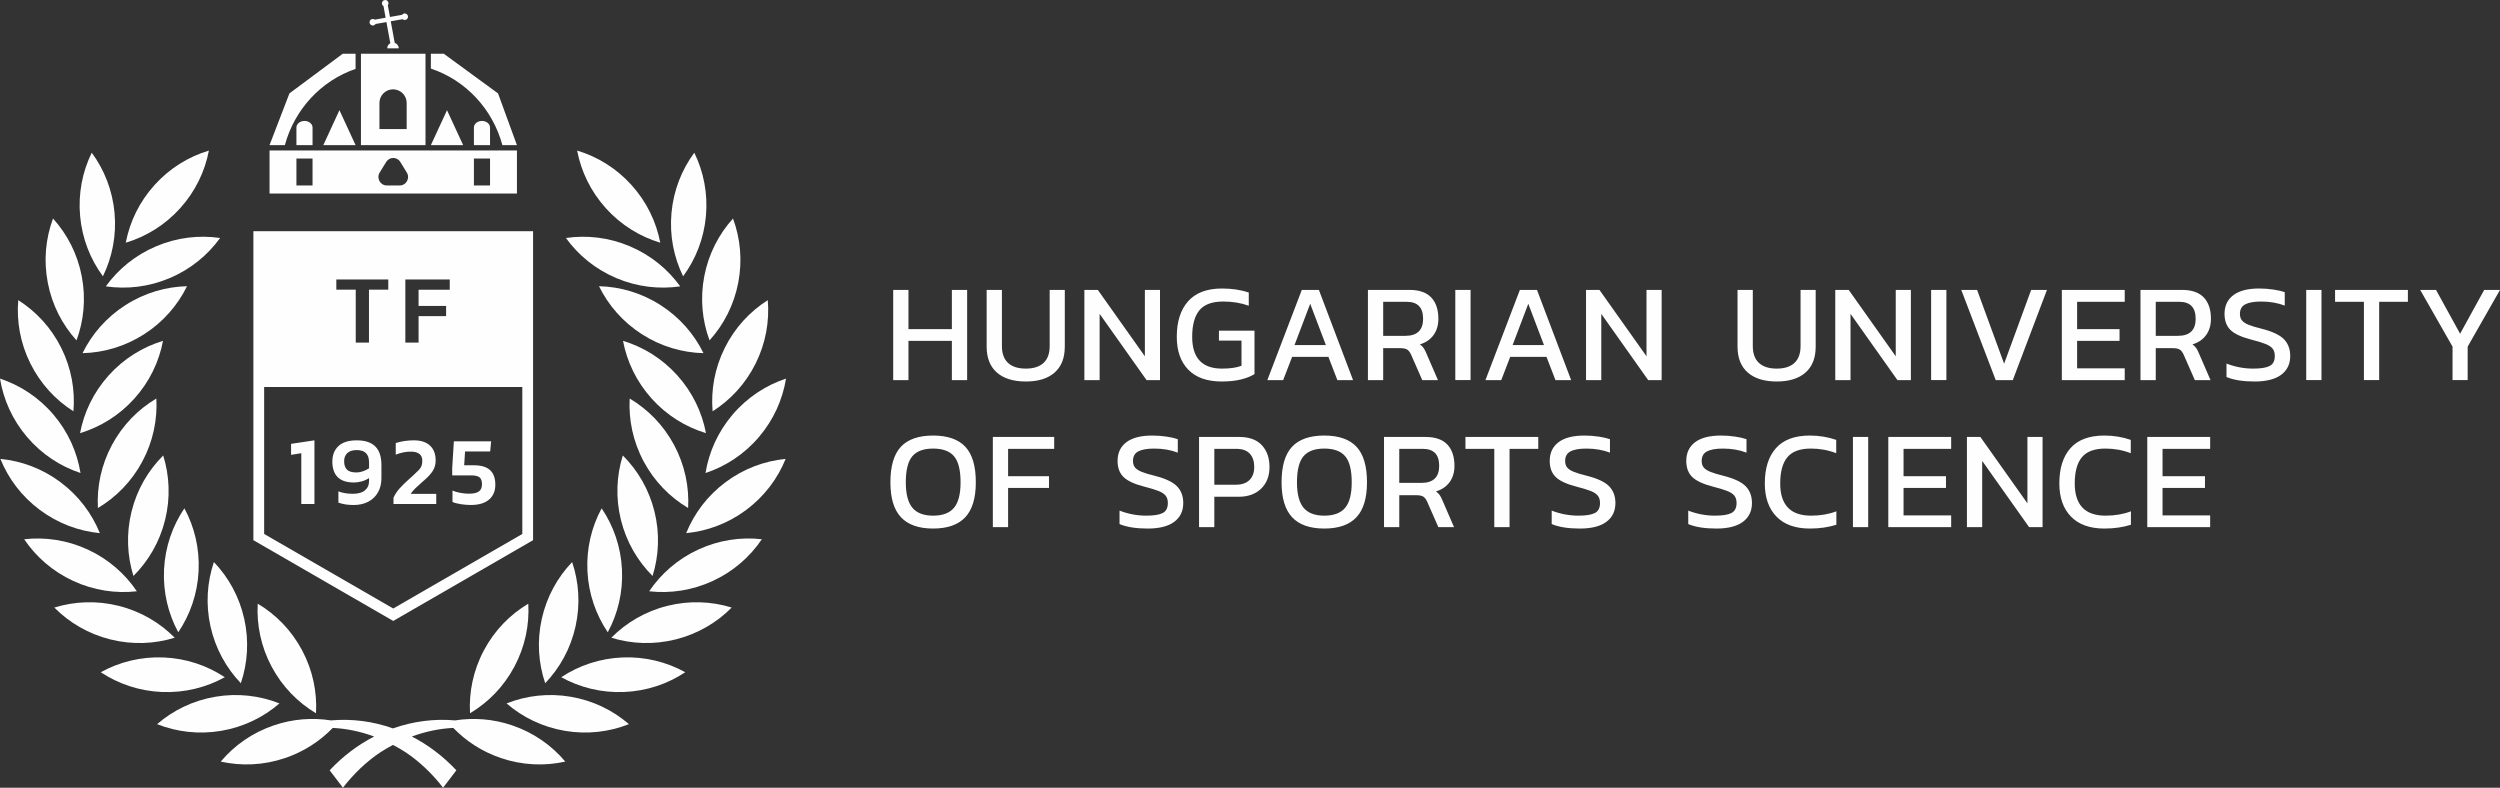 <svg xmlns="http://www.w3.org/2000/svg" xmlns:xlink="http://www.w3.org/1999/xlink" xmlns:xodm="http://www.corel.com/coreldraw/odm/2003" xml:space="preserve" width="196.786mm" height="62.004mm" style="shape-rendering:geometricPrecision; text-rendering:geometricPrecision; image-rendering:optimizeQuality; fill-rule:evenodd; clip-rule:evenodd" viewBox="0 0 19677.56 6200.05"><rect x="0" y="0" width="19677.56" height="6200.05" fill="#333333" stroke="none"/> <defs> <style type="text/css"> .fil0 {fill:#FEFEFE;fill-rule:nonzero} </style> </defs> <g id="Layer_x0020_1">  <g id="_2398432730720"> <path class="fil0" d="M3857.11 1459.72l-126.95 0 0 -211.73 126.95 0 0 211.73zm-710.46 0l-102.82 0c-51.35,0 -82.6,-57.65 -55.24,-101.94l51.35 -83.4c25.58,-41.52 84.96,-41.52 110.53,0l51.44 83.4c27.27,44.3 -3.98,101.94 -55.26,101.94zm-686.58 0l-126.99 0 0 -211.73 126.99 0 0 211.73zm-338.41 63.53l1947.19 0 0 -338.71 -1947.19 0 0 338.71zm1079.27 -507.51l-214.37 0 0 -205.41c0,-59.23 48,-107.2 107.16,-107.2 59.22,0 107.2,47.98 107.2,107.2l0 205.41zm-359.85 126.64l507.99 0 0 -719.7 -507.99 0 0 719.7zm-42.31 -600.15l0 -119.55 -100.76 0 -419.86 312.37 -156.75 407.36 120.81 0c76.17,-282.52 286.46,-507.93 556.56,-600.18zm1155.64 600.15l114.43 0 -148.83 -407.37 -427.33 -312.33 -101.22 0 0 117.18c273.16,90.74 486.18,317.66 562.95,602.52zm-1020.08 -941.62c9.17,0 17.19,-4.8 21.73,-12.03l85.49 -15.1 30.6 166.75c-14.47,7.55 -24.42,22.54 -24.42,39.97l90.62 0c0,-20.18 -13.3,-37.08 -31.53,-42.97l-31.17 -169.85 93.42 -16.51c4.47,3.91 10.25,6.35 16.65,6.35 14.26,0 25.78,-11.61 25.78,-25.79 0,-14.25 -11.52,-25.86 -25.78,-25.86 -8.65,0 -16.29,4.34 -20.96,10.94l-95.34 16.86 -16.92 -92.25c3.31,-4.27 5.3,-9.63 5.3,-15.49 0,-14.25 -11.49,-25.79 -25.78,-25.79 -14.25,0 -25.75,11.54 -25.75,25.79 0,9.24 4.9,17.25 12.18,21.8l16.84 91.9 -85.28 15.14c-4.36,-3.32 -9.75,-5.4 -15.68,-5.4 -14.26,0 -25.78,11.5 -25.78,25.79 0,14.25 11.52,25.75 25.78,25.75zm711.09 941.62l-126.96 -275.16 -127 275.16 253.97 0zm-846.65 0l-127.02 -275.16 -126.99 275.16 254.02 0zm931.39 -138.56l0 138.52 126.95 0 0 -138.52c0,-28.68 -28.4,-51.93 -63.5,-51.93 -35.03,0 -63.46,23.25 -63.46,51.93zm-1397.05 0l0 138.52 126.99 0 0 -138.52c0,-28.68 -28.45,-51.93 -63.54,-51.93 -35.02,0 -63.46,23.25 -63.46,51.93z"></path> <path class="fil0" d="M1994.4 1819.57l0 2432.2 1100.75 635.7 1100.68 -635.78 0 -2432.12 -2201.43 0zm2116.74 2383.23l-1016.06 586.64 -1015.97 -586.64 0 -1156.78 2032.02 0 0 1156.78zm-920.68 -2003.28l349.49 0 0 81.04 -245.35 0 0 127.27 216.77 0 0 80.29 -216.77 0 0 208.3 -104.14 0 0 -496.89zm-543.24 0l408.96 0 0 80.23 -152.02 0 0 416.67 -104.11 0 0 -416.67 -152.82 0 0 -80.23z"></path> <path class="fil0" d="M4049.05 5246.69c83.96,-157.85 118.48,-328.78 109.17,-495.1 -143.11,85.22 -265.59,209.47 -349.48,367.33 -83.92,157.85 -118.48,328.8 -109.17,495.18 143.15,-85.27 265.6,-209.55 349.48,-367.41z"></path> <path class="fil0" d="M4530.11 4930.32c38.81,-174.51 26.56,-348.47 -26.81,-506.28 -115.24,120.37 -200.05,272.69 -238.93,447.2 -38.8,174.52 -26.49,348.51 26.85,506.36 115.28,-120.37 200.08,-272.75 238.89,-447.28z"></path> <path class="fil0" d="M4623.73 4495.55c8.89,178.56 66.81,343.04 160.08,481.13 79.2,-146.62 120.64,-316.04 111.75,-494.59 -8.86,-178.57 -66.78,-343.04 -160.08,-481.07 -79.2,146.54 -120.61,315.97 -111.75,494.53z"></path> <path class="fil0" d="M5151.49 4026.53c-42.83,-173.53 -131.26,-323.88 -249.26,-441.53 -49.68,159.03 -57.86,333.21 -14.96,506.77 42.82,173.61 131.22,323.97 249.15,441.6 49.71,-159.03 57.86,-333.28 15.07,-506.84z"></path> <path class="fil0" d="M5416.27 3998.54c9.03,-166.38 -25.78,-337.23 -109.95,-494.98 -84.24,-157.63 -206.79,-281.7 -350.07,-366.79 -9.11,166.37 25.78,337.33 109.91,494.97 84.28,157.72 206.82,281.79 350.11,366.8z"></path> <path class="fil0" d="M5331.47 2955.05c-119.52,-133 -268.28,-224.06 -427.76,-272.29 31.04,163.72 105.79,321.3 225.31,454.24 119.51,132.97 268.27,224.04 427.72,272.28 -31.05,-163.69 -105.75,-321.23 -225.27,-454.23z"></path> <path class="fil0" d="M4851.12 2188.94c164.63,69.67 337.97,89.04 502.85,65.02 -97.57,-135.04 -232.15,-245.98 -396.75,-315.68 -164.59,-69.64 -337.94,-89.08 -502.85,-65.06 97.57,135.07 232.12,246.06 396.75,315.72z"></path> <path class="fil0" d="M5052.58 2630.81c150.52,96.46 318.11,144.76 484.62,148.95 -73.38,-149.59 -187.28,-281.69 -337.77,-378.14 -150.52,-96.44 -318.11,-144.77 -484.65,-148.97 73.38,149.6 187.28,281.67 337.8,378.16z"></path> <path class="fil0" d="M5196.96 1910.37c-31.36,-163.64 -106.39,-321.04 -226.15,-453.76 -119.8,-132.81 -268.63,-223.61 -428.26,-271.55 31.36,163.64 106.39,321.04 226.12,453.79 119.8,132.81 268.74,223.58 428.29,271.52z"></path> <path class="fil0" d="M5556.35 1700.62c16.05,-178.04 -18.38,-349.05 -91.54,-498.69 -98.88,134.11 -163.47,296.1 -179.56,474.14 -16.16,178.1 18.38,349.05 91.55,498.76 98.8,-134.15 163.43,-296.17 179.55,-474.21z"></path> <path class="fil0" d="M5584.71 2679.14c111.75,-123.57 192.22,-278.26 226.02,-453.86 33.83,-175.54 16.65,-349.09 -41.24,-505.33 -111.75,123.57 -192.22,278.26 -225.98,453.87 -33.83,175.53 -16.65,349.08 41.2,505.32z"></path> <path class="fil0" d="M5608.88 3237.43c140.75,-89.24 259.6,-216.84 339.11,-376.94 79.44,-160.13 109.28,-332.01 95.24,-497.98 -140.72,89.14 -259.57,216.8 -339.07,376.9 -79.45,160.19 -109.29,331.99 -95.28,498.02z"></path> <path class="fil0" d="M5973.56 3439.82c116.02,-136.07 186.61,-295.53 213.32,-459.99 -158.11,52.41 -304.47,147.32 -420.46,283.38 -115.98,136.03 -186.57,295.51 -213.31,459.95 158.21,-52.41 304.46,-147.3 420.45,-283.34z"></path> <path class="fil0" d="M5401 4196.37c165.86,-15.98 329.54,-76.13 472.76,-183.07 143.29,-106.94 247.5,-246.86 310,-401.24 -165.79,16 -329.51,76.14 -472.8,183.08 -143.25,106.95 -247.46,246.78 -309.96,401.23z"></path> <path class="fil0" d="M5496.1 4325.62c-162.27,74.98 -293.21,190.19 -386.35,328.38 165.59,18.63 338.19,-6.31 500.53,-81.29 162.27,-75.01 293.17,-190.22 386.24,-328.4 -165.52,-18.63 -338.12,6.32 -500.42,81.31z"></path> <path class="fil0" d="M5252.31 4768.81c-173.38,43.48 -323.44,132.34 -440.67,250.76 159.2,49.08 333.39,56.67 506.81,13.26 173.38,-43.49 323.51,-132.34 440.7,-250.76 -159.16,-49.15 -333.39,-56.67 -506.84,-13.26z"></path> <path class="fil0" d="M4900.15 5174.76c-178.63,7.18 -343.69,63.59 -482.53,155.6 145.79,80.56 314.8,123.53 493.47,116.38 178.6,-7.16 343.66,-63.62 482.57,-155.59 -145.83,-80.59 -314.87,-123.54 -493.51,-116.39z"></path> <path class="fil0" d="M3987.21 5536.61c126.08,108.97 282.56,185.9 458.84,215.79 176.21,29.89 349.37,8.71 504.27,-52.58 -126.07,-108.98 -282.56,-185.9 -458.84,-215.79 -176.27,-29.9 -349.37,-8.76 -504.27,52.58z"></path> <path class="fil0" d="M4030.53 5708.97c-149.47,-50.65 -302.77,-61.6 -448.58,-38.68 -164.16,-14.58 -330.41,6.86 -488.52,62.9 -158.12,-56.04 -324.37,-77.48 -488.54,-62.9 -145.83,-22.92 -299.04,-11.97 -448.56,38.68 -169.32,57.35 -311.69,158.06 -418.97,285.57 162.68,36.05 336.92,29.55 506.26,-27.8 147.35,-49.87 274.29,-132.66 375.51,-237.33 109.96,5.12 219.88,28.65 325.98,67.75 -126.67,65.02 -245.39,153.87 -350.33,265.79l104.39 137.09c85.88,-110.78 185.93,-206.24 295.61,-279.39 32.18,-20.71 65.11,-39.78 98.63,-57.41 33.52,17.63 66.45,36.7 98.59,57.41 109.68,73.16 209.74,168.61 295.61,279.39l104.4 -137.09c-104.92,-111.91 -223.67,-200.77 -350.34,-265.79 106.1,-39.1 216.05,-62.63 326.07,-67.75 101.17,104.66 228.06,187.46 375.44,237.33 169.33,57.35 343.66,63.85 506.24,27.8 -107.19,-127.51 -249.65,-228.23 -418.93,-285.57z"></path> <path class="fil0" d="M2487.25 5614.07c9.36,-166.37 -25.21,-337.3 -109.18,-495.15 -83.91,-157.8 -206.29,-282.05 -349.43,-367.33 -9.37,166.3 25.2,337.3 109.1,495.1 83.98,157.86 206.36,282.11 349.51,367.38z"></path> <path class="fil0" d="M1656.74 4930.32c38.79,174.53 123.64,326.9 238.93,447.28 53.37,-157.85 65.62,-331.84 26.8,-506.36 -38.86,-174.51 -123.67,-326.82 -238.91,-447.2 -53.39,157.81 -65.61,331.77 -26.82,506.28z"></path> <path class="fil0" d="M1563.11 4495.55c8.85,-178.56 -32.53,-347.99 -111.75,-494.53 -93.28,138.03 -151.21,302.5 -160.09,481.07 -8.83,178.55 32.58,347.97 111.77,494.59 93.28,-138.09 151.21,-302.57 160.07,-481.13z"></path> <path class="fil0" d="M1299.6 4091.8c42.83,-173.52 34.63,-347.79 -15.02,-506.84 -117.96,117.62 -206.37,268.02 -249.2,441.65 -42.88,173.52 -34.71,347.71 14.97,506.75 118.02,-117.63 206.37,-267.97 249.25,-441.56z"></path> <path class="fil0" d="M1120.66 3631.77c84.18,-157.72 119.06,-328.61 109.94,-494.98 -143.29,85.09 -265.91,209.08 -350.1,366.8 -84.14,157.72 -118.96,328.6 -109.91,494.98 143.28,-85.07 265.91,-209.08 350.07,-366.8z"></path> <path class="fil0" d="M1057.79 3137c119.52,-132.93 194.24,-290.51 225.32,-454.24 -159.49,48.23 -308.24,139.28 -427.77,272.29 -119.48,132.99 -194.22,290.53 -225.27,454.23 159.47,-48.24 308.19,-139.3 427.72,-272.28z"></path> <path class="fil0" d="M1335.72 2188.94c164.62,-69.67 299.19,-180.65 396.77,-315.72 -164.9,-24.02 -338.25,-4.58 -502.86,65.06 -164.62,69.71 -299.19,180.64 -396.74,315.68 164.87,24.02 338.19,4.65 502.83,-65.02z"></path> <path class="fil0" d="M1472.08 2252.72c-166.58,4.13 -334.14,52.46 -484.62,148.9 -150.57,96.47 -264.5,228.55 -337.84,378.14 166.58,-4.16 334.13,-52.56 484.68,-148.92 150.5,-96.47 264.41,-228.55 337.78,-378.12z"></path> <path class="fil0" d="M1418.13 1638.88c119.78,-132.74 194.83,-290.17 226.14,-453.79 -159.56,47.91 -308.48,138.7 -428.19,271.42 -119.76,132.81 -194.82,290.21 -226.21,453.86 159.61,-47.94 308.48,-138.77 428.26,-271.49z"></path> <path class="fil0" d="M810.06 2174.79c73.17,-149.71 107.65,-320.65 91.52,-498.65 -16.09,-178.08 -80.66,-340.1 -179.56,-474.21 -73.13,149.71 -107.57,320.62 -91.5,498.65 16.12,178.11 80.7,340.06 179.54,474.21z"></path> <path class="fil0" d="M602.16 2679.14c57.85,-156.24 75.03,-329.79 41.21,-505.32 -33.79,-175.61 -114.23,-330.29 -226.01,-453.87 -57.88,156.24 -75.06,329.79 -41.19,505.33 33.75,175.6 114.23,330.28 225.99,453.86z"></path> <path class="fil0" d="M577.96 3237.43c14.02,-166.03 -15.82,-337.83 -95.29,-498.02 -79.49,-160.1 -198.35,-287.76 -339.08,-376.9 -13.98,165.97 15.82,337.85 95.3,497.98 79.47,160.1 198.41,287.7 339.07,376.94z"></path> <path class="fil0" d="M633.73 3723.17c-26.73,-164.43 -97.28,-323.88 -213.31,-459.94 -115.99,-136.07 -262.3,-230.98 -420.42,-283.37 26.68,164.43 97.31,323.89 213.28,459.97 116.03,136.04 262.29,230.94 420.45,283.34z"></path> <path class="fil0" d="M313.04 4013.27c143.25,106.94 306.97,167.12 472.78,183.1 -62.49,-154.4 -166.72,-294.27 -309.97,-401.23 -143.28,-106.96 -306.92,-167.02 -472.8,-183.14 62.52,154.49 166.72,294.32 309.99,401.27z"></path> <path class="fil0" d="M1077.09 4654c-93.16,-138.11 -224.08,-253.41 -386.36,-328.41 -162.27,-74.89 -334.9,-99.91 -500.43,-81.25 93.06,138.13 223.99,253.37 386.34,328.34 162.27,74.98 334.83,99.94 500.45,81.32z"></path> <path class="fil0" d="M1375.24 5019.5c-117.25,-118.37 -267.3,-207.26 -440.69,-250.75 -173.4,-43.4 -347.67,-35.77 -506.9,13.34 117.24,118.42 267.28,207.26 440.75,250.69 173.43,43.51 347.63,35.88 506.84,-13.28z"></path> <path class="fil0" d="M1769.25 5330.36c-138.9,-91.99 -303.92,-148.42 -482.53,-155.57 -178.7,-7.15 -347.68,35.81 -493.56,116.31 138.91,92.06 303.99,148.4 482.6,155.64 178.61,7.18 347.67,-35.81 493.49,-116.38z"></path> <path class="fil0" d="M2199.66 5536.61c-154.94,-61.34 -328.01,-82.48 -504.28,-52.58 -176.27,29.89 -332.76,106.8 -458.87,215.79 154.94,61.29 328.1,82.47 504.28,52.58 176.27,-29.89 332.76,-106.81 458.87,-215.79z"></path> <path class="fil0" d="M3628.24 3968.58c-27.13,-4.1 -49.36,-9.97 -66.68,-17.66l0 -89.62c17.32,7.67 38.1,13.67 62.06,18.01 23.99,4.32 46.21,6.53 66.64,6.53 35.8,0 61.98,-5.79 78.56,-17.25 16.62,-11.54 24.87,-30.53 24.87,-57.11 0,-24.98 -6.1,-42.88 -18.34,-53.7 -12.24,-10.68 -34.68,-16.02 -67.45,-16.02l-148.58 0 0 -58.24 13.01 -210.01 293.46 0 -7.66 79.75 -197.68 0 -6.92 108.79 74.3 0c58.77,0 101.94,12.71 129.53,38.3 27.55,25.52 41.41,63.88 41.41,114.97 0,49.54 -16.54,88.48 -49.49,116.86 -32.95,28.36 -81.07,42.5 -144.42,42.5 -24.02,0 -49.56,-2.04 -76.62,-6.12zm-531.02 -51.36c12.23,-26.57 28.3,-50.96 48.3,-73.18 19.83,-22.24 46.41,-48.16 79.58,-77.76l20.01 -17.65c23.94,-21.95 41.01,-38.21 50.96,-48.7 9.96,-10.42 17.08,-21.15 21.42,-32.15 4.35,-10.96 6.51,-24.89 6.51,-41.73 0,-23.52 -7.67,-41.29 -22.98,-53.25 -15.3,-12.05 -37.81,-18.03 -67.44,-18.03 -39.31,0 -78.91,7.92 -118.74,23.72l0 -91.18c18.91,-6.63 41.22,-11.92 67,-15.76 25.85,-3.77 50.7,-5.71 74.75,-5.71 56.16,0 98.98,13.92 128.35,41.78 29.37,27.81 44.07,66.54 44.07,116.13 0,31.12 -7.41,58.46 -22.2,81.96 -14.84,23.49 -37.36,48.25 -67.43,74.36l-12.33 10.72c-22.96,19.87 -41.99,37.18 -57.08,51.7 -15.02,14.58 -27.68,29.54 -37.95,44.84l201.61 0 0 79.69 -336.4 0 0 -49.81zm-240.64 -207.7c17.31,-6.11 33.48,-13.98 48.32,-23.69l0 -46.75c0,-64.38 -32.51,-96.57 -97.35,-96.57 -32.19,0 -56.75,7.78 -73.59,23.35 -16.81,15.65 -25.26,36.92 -25.26,64 0,29.61 7.35,51.88 22.19,66.67 14.84,14.84 39.91,22.26 75.13,22.26 16.33,0 33.18,-3.06 50.57,-9.26zm-137.93 260.59c-18.88,-3.08 -37.3,-7.68 -55.12,-13.83l0 -88.84c32.12,12.76 70.14,19.13 114.11,19.13 41.38,0 72.95,-8.97 94.61,-26.82 21.75,-17.91 32.64,-42.43 32.64,-73.56l0 -23.8c-15.89,11.24 -34.63,19.97 -56.38,26.1 -21.74,6.1 -42.26,9.18 -61.73,9.18 -57.65,0 -100.63,-14 -128.68,-42.12 -28.12,-28.13 -42.12,-68.76 -42.12,-121.85 0,-51.63 15.97,-92.44 47.86,-122.65 31.94,-30.14 80.06,-45.16 144.43,-45.16 64.88,0 113.45,15.94 145.61,47.89 32.16,31.99 48.31,80.61 48.31,145.95l0 105.77c0,40.88 -8.87,77.17 -26.48,108.83 -17.58,31.65 -42.93,56.3 -75.86,73.9 -32.94,17.64 -71.4,26.49 -115.33,26.49 -25,0 -46.99,-1.57 -65.89,-4.62zm-347.12 -403.07l-80.45 13.06 0 -86.64 183.89 -27.6 0 501.16 -103.44 0 0 -399.99z"></path> <path class="fil0" d="M7030.39 2281.83l120.14 0 0 308.66 341.72 0 0 -308.66 120.11 0 0 709.95 -120.11 0 0 -308.69 -341.72 0 0 308.69 -120.14 0 0 -709.95zm816.04 650.37c-53.66,-47.02 -80.47,-115 -80.47,-203.93l0 -446.38 120.11 0 0 441.97c0,58.8 16.19,103.09 48.51,132.86 32.31,29.73 78.99,44.61 140.04,44.61 60.22,0 106.53,-14.88 138.88,-44.61 32.35,-29.77 48.47,-74.07 48.47,-132.86l0 -441.97 119.02 0 0 446.38c0,88.93 -26.64,156.91 -79.87,203.93 -53.3,47.01 -128.82,70.57 -226.51,70.57 -98.55,0 -174.61,-23.56 -228.2,-70.57zm688.72 -650.37l105.83 0 370.36 522.49 0 -522.49 119.01 0 0 709.95 -105.82 0 -369.34 -521.47 0 521.47 -120.04 0 0 -709.95zm817.69 627.78c-60.21,-62.1 -90.37,-148.21 -90.37,-258.45 0,-119.82 29.7,-213.17 89.31,-279.94 59.52,-66.92 148.41,-100.35 266.66,-100.35 78.67,0 148.9,10.58 210.6,31.89l0 103.67c-61,-22.05 -127.95,-33.09 -200.62,-33.09 -87.49,0 -150.1,23 -187.95,68.93 -37.85,45.93 -56.83,115.6 -56.83,208.9 0,166.77 78.32,250.16 234.8,250.16 63.15,0 114.29,-7.31 153.31,-22.06l0 -198.43 -177.48 0 0 -78.21 279.91 0 0 341.71c-26.39,16.94 -61.13,30.88 -104.09,41.89 -43.04,11.01 -94.64,16.55 -154.86,16.55 -114.65,0 -202.13,-31.05 -262.39,-93.16zm893.61 -627.78l134.5 0 268.91 709.95 -123.42 0 -70.59 -183.07 -285.45 0 -70.59 183.07 -124.52 0 271.17 -709.95zm189.61 434.28l-123.5 -325.13 -123.43 325.13 246.94 0zm330.92 -434.28l326.3 0c77.11,0 134.47,19.86 171.97,59.51 37.43,39.69 56.19,95.63 56.19,167.63 0,50.66 -12.73,93.48 -38.06,128.37 -25.37,34.96 -61.17,59.34 -107.48,73.3 12.49,8.82 22.47,18.55 29.74,29.25 7.37,10.6 15.1,25.84 23.21,45.75l89.29 206.15 -123.47 0 -87.1 -198.44c-8.82,-19.85 -19.08,-33.68 -30.86,-41.32 -11.75,-7.74 -30.48,-11.63 -56.2,-11.63l-133.41 0 0 251.39 -120.11 0 0 -709.95zm294.26 361.57c93.3,0 140.01,-44.83 140.01,-134.43 0,-88.9 -43,-133.45 -128.96,-133.45l-185.2 0 0 267.89 174.15 0zm393.47 -361.57l120.15 0 0 709.9 -120.15 0 0 -709.9zm508.33 0l134.53 0 268.88 709.95 -123.42 0 -70.53 -183.07 -285.55 0 -70.55 183.07 -124.45 0 271.1 -709.95zm189.6 434.28l-123.46 -325.13 -123.43 325.13 246.9 0zm330.99 -434.28l105.72 0 370.36 522.49 0 -522.49 119.13 0 0 709.95 -105.9 0 -369.23 -521.47 0 521.47 -120.08 0 0 -709.95zm1273.11 650.37c-53.76,-47.02 -80.54,-115 -80.54,-203.93l0 -446.38 120.11 0 0 441.97c0,58.8 16.26,103.09 48.54,132.86 32.32,29.73 79.03,44.61 140.08,44.61 60.22,0 106.46,-14.88 138.88,-44.61 32.31,-29.77 48.4,-74.07 48.4,-132.86l0 -441.97 119.12 0 0 446.38c0,88.93 -26.67,156.91 -79.93,203.93 -53.34,47.01 -128.83,70.57 -226.48,70.57 -98.59,0 -174.61,-23.56 -228.2,-70.57zm688.69 -650.37l105.82 0 370.26 522.49 0 -522.49 119.08 0 0 709.95 -105.78 0 -369.27 -521.47 0 521.47 -120.11 0 0 -709.95zm754.48 0l120.11 0 0 709.9 -120.11 0 0 -709.9zm237.2 0l124.52 0 212.82 580.93 212.75 -580.93 124.48 0 -268.91 709.95 -134.47 0 -271.2 -709.95zm791.7 0l494.95 0 0 93.68 -374.84 0 0 214.98 334.02 0 0 92.6 -334.02 0 0 216.08 374.84 0 0 92.62 -494.95 0 0 -709.95zm618.95 0l326.37 0c77.08,0 134.5,19.86 172,59.51 37.43,39.69 56.2,95.63 56.2,167.63 0,50.66 -12.77,93.48 -38.06,128.37 -25.33,34.96 -61.21,59.34 -107.48,73.3 12.41,8.82 22.47,18.55 29.84,29.25 7.27,10.6 14.99,25.84 23.11,45.75l89.29 206.15 -123.47 0 -87.13 -198.44c-8.79,-19.85 -19.05,-33.68 -30.84,-41.32 -11.85,-7.74 -30.48,-11.63 -56.19,-11.63l-133.38 0 0 251.39 -120.25 0 0 -709.95zm294.37 361.57c93.34,0 140.01,-44.83 140.01,-134.43 0,-88.9 -43.07,-133.45 -128.93,-133.45l-185.2 0 0 267.89 174.12 0zm382.64 324.07l0 -105.81c68.33,26.48 138.46,39.66 210.56,39.66 59.52,0 102.62,-6.92 129.5,-20.92 26.81,-13.97 40.18,-40.05 40.18,-78.26 0,-24.28 -5.64,-43.52 -17.07,-57.86 -11.4,-14.37 -29.88,-26.65 -55.67,-36.88 -25.72,-10.35 -64.28,-22.13 -115.74,-35.36 -76.48,-19.79 -129.99,-45.02 -160.96,-75.46 -30.8,-30.52 -46.25,-72.64 -46.25,-126.21 0,-63.22 23.18,-112.25 69.46,-147.24 46.25,-34.86 113.94,-52.36 202.77,-52.36 38.94,0 76.66,2.83 113.05,8.33 36.34,5.47 65.97,12.35 88.66,20.36l0 105.82c-55.81,-21.31 -117.61,-31.89 -185.17,-31.89 -55.91,0 -97.78,7.23 -125.61,21.98 -27.94,14.67 -41.98,39.68 -41.98,75 0,21.3 5.22,38.38 15.49,51.18 10.33,12.92 27.3,24.31 51.22,34.22 23.88,9.92 59.72,20.78 107.52,32.46 83.07,21.45 140.71,48.96 173.09,82.69 32.28,33.85 48.48,77.57 48.48,131.22 0,63.23 -23.68,112.39 -71.09,147.73 -47.45,35.22 -117.08,52.86 -208.9,52.86 -91.9,0 -165.69,-11.68 -221.54,-35.26zm627.53 -685.64l120.11 0 0 709.9 -120.11 0 0 -709.9zm454.11 93.68l-227.04 0 0 -93.68 573.2 0 0 93.68 -226.05 0 0 616.2 -120.11 0 0 -616.2zm946.7 -93.68l-189.54 344.99 -189.64 -344.99 -124.59 0 254.66 446.4 0 263.51 119.01 0 0 -263.51 254.56 -446.4 -124.45 0zm-12461.51 1789.57c-55.46,-59.14 -83.19,-150.81 -83.19,-274.98 0,-127.93 27.52,-221.17 82.62,-279.97 55.1,-58.81 139.62,-88.2 253.5,-88.2 114,0 198.49,29.39 253.63,88.2 55.04,58.81 82.55,152.04 82.55,279.97 0,124.16 -27.76,215.84 -83.22,274.98 -55.45,59.2 -139.76,88.8 -252.96,88.8 -113.13,0 -197.41,-29.6 -252.93,-88.8zm417.21 -74.39c34.5,-41.1 51.85,-108.07 51.85,-200.59 0,-96.27 -17.11,-164.62 -51.29,-205.08 -34.11,-40.36 -89.15,-60.63 -164.84,-60.63 -74.97,0 -129.46,20.27 -163.65,60.63 -34.15,40.46 -51.29,108.8 -51.29,205.08 0,91.88 17.29,158.57 51.89,200.09 34.54,41.45 88.94,62.26 163.05,62.26 75.07,0 129.74,-20.6 164.28,-61.76zm305.9 -557.76l482.82 0 0 93.68 -362.7 0 0 214.97 321.89 0 0 92.62 -321.89 0 0 308.66 -120.12 0 0 -709.93zm997.19 685.63l0 -105.82c68.33,26.46 138.45,39.64 210.56,39.64 59.55,0 102.65,-6.89 129.53,-20.87 26.81,-13.99 40.22,-40.06 40.22,-78.29 0,-24.28 -5.72,-43.56 -17.11,-57.85 -11.43,-14.36 -29.92,-26.68 -55.64,-36.94 -25.78,-10.3 -64.38,-22.08 -115.8,-35.3 -76.41,-19.87 -130.03,-45.02 -160.9,-75.49 -30.86,-30.46 -46.31,-72.61 -46.31,-126.2 0,-63.21 23.17,-112.24 69.49,-147.22 46.29,-34.86 113.9,-52.3 202.84,-52.3 38.91,0 76.55,2.78 112.95,8.24 36.34,5.48 65.97,12.34 88.72,20.37l0 105.84c-55.84,-21.32 -117.6,-31.92 -185.23,-31.92 -55.81,0 -97.71,7.35 -125.62,22 -27.94,14.73 -41.87,39.77 -41.87,74.99 0,21.3 5.12,38.34 15.45,51.21 10.27,12.88 27.38,24.27 51.23,34.16 23.88,9.98 59.72,20.82 107.48,32.52 83.08,21.38 140.71,48.94 173.06,82.71 32.38,33.82 48.47,77.6 48.47,131.18 0,63.18 -23.71,112.45 -71.08,147.73 -47.38,35.24 -117.01,52.88 -208.91,52.88 -91.79,0 -165.69,-11.7 -221.53,-35.27zm625.89 -685.63l316.39 0c78.6,0 137.96,21.66 177.96,65.02 40.11,43.42 60.15,100.75 60.15,171.96 0,70.57 -21.91,127.15 -65.61,169.76 -43.78,42.63 -102.72,63.95 -176.98,63.95l-191.76 0 0 239.25 -120.15 0 0 -709.93zm289.86 375.9c46.35,0 82.02,-12.27 106.99,-36.89 24.94,-24.64 37.43,-58.68 37.43,-102.03 0,-45.51 -11.79,-80.82 -35.25,-105.8 -23.56,-25 -58.1,-37.49 -103.6,-37.49l-175.28 0 0 282.21 169.71 0zm442.82 256.25c-55.49,-59.14 -83.22,-150.81 -83.22,-274.98 0,-127.93 27.55,-221.17 82.62,-279.97 55.14,-58.81 139.65,-88.2 253.57,-88.2 113.9,0 198.42,29.39 253.53,88.2 55.14,58.81 82.65,152.04 82.65,279.97 0,124.16 -27.72,215.84 -83.22,274.98 -55.49,59.2 -139.76,88.8 -252.96,88.8 -113.2,0 -197.51,-29.6 -252.97,-88.8zm417.25 -74.39c34.5,-41.1 51.75,-108.07 51.75,-200.59 0,-96.27 -17.01,-164.62 -51.26,-205.08 -34.08,-40.36 -89.08,-60.63 -164.77,-60.63 -75,0 -129.5,20.27 -163.68,60.63 -34.19,40.46 -51.3,108.8 -51.3,205.08 0,91.88 17.25,158.57 51.86,200.09 34.54,41.45 88.94,62.26 163.12,62.26 75,0 129.74,-20.6 164.28,-61.76zm305.87 -557.76l326.23 0c77.22,0 134.57,19.86 172.07,59.51 37.4,39.76 56.17,95.57 56.17,167.61 0,50.7 -12.7,93.45 -38.07,128.4 -25.33,34.87 -61.17,59.33 -107.55,73.26 12.56,8.84 22.47,18.55 29.84,29.25 7.38,10.64 15.1,25.86 23.22,45.73l89.28 206.18 -123.46 0 -87.13 -198.43c-8.82,-19.86 -19.12,-33.68 -30.91,-41.36 -11.71,-7.7 -30.41,-11.63 -56.12,-11.63l-133.49 0 0 251.42 -120.07 0 0 -709.93zm294.3 361.49c93.3,0 139.97,-44.77 139.97,-134.37 0,-88.97 -42.96,-133.43 -129,-133.43l-185.2 0 0 267.81 174.23 0zm573.66 -267.81l-227 0 0 -93.67 573.16 0 0 93.67 -226.02 0 0 616.19 -120.14 0 0 -616.19zm451.92 591.95l0 -105.82c68.34,26.46 138.46,39.64 210.49,39.64 59.59,0 102.72,-6.89 129.61,-20.87 26.7,-13.99 40.18,-40.06 40.18,-78.29 0,-24.28 -5.65,-43.56 -17.08,-57.85 -11.5,-14.36 -29.91,-26.68 -55.63,-36.94 -25.79,-10.3 -64.42,-22.08 -115.77,-35.3 -76.45,-19.87 -130.03,-45.02 -160.96,-75.49 -30.84,-30.46 -46.4,-72.61 -46.4,-126.2 0,-63.21 23.29,-112.24 69.54,-147.22 46.39,-34.86 113.9,-52.3 202.91,-52.3 38.91,0 76.48,2.78 112.87,8.24 36.34,5.48 65.97,12.34 88.8,20.37l0 105.84c-55.92,-21.32 -117.61,-31.92 -185.24,-31.92 -55.8,0 -97.7,7.35 -125.57,22 -28.05,14.73 -41.91,39.77 -41.91,74.99 0,21.3 5.04,38.34 15.38,51.21 10.33,12.88 27.44,24.27 51.26,34.16 23.95,9.98 59.79,20.82 107.51,32.52 83.05,21.38 140.72,48.94 173.06,82.71 32.35,33.82 48.48,77.6 48.48,131.18 0,63.18 -23.71,112.45 -71.09,147.73 -47.38,35.24 -117,52.88 -208.9,52.88 -91.8,0 -165.69,-11.7 -221.54,-35.27zm1074.72 0l0 -105.82c68.29,26.46 138.45,39.64 210.52,39.64 59.55,0 102.65,-6.89 129.53,-20.87 26.81,-13.99 40.29,-40.06 40.29,-78.29 0,-24.28 -5.68,-43.56 -17.11,-57.85 -11.46,-14.36 -29.99,-26.68 -55.7,-36.94 -25.72,-10.3 -64.35,-22.08 -115.77,-35.3 -76.35,-19.87 -129.96,-45.02 -160.93,-75.49 -30.83,-30.46 -46.32,-72.61 -46.32,-126.2 0,-63.21 23.28,-112.24 69.5,-147.22 46.39,-34.86 113.9,-52.3 202.9,-52.3 38.88,0 76.52,2.78 112.92,8.24 36.33,5.48 65.93,12.34 88.76,20.37l0 105.84c-55.88,-21.32 -117.68,-31.92 -185.2,-31.92 -55.92,0 -97.71,7.35 -125.69,22 -27.94,14.73 -41.91,39.77 -41.91,74.99 0,21.3 5.15,38.34 15.56,51.21 10.16,12.88 27.38,24.27 51.19,34.16 23.85,9.98 59.69,20.82 107.41,32.52 83.15,21.38 140.71,48.94 173.17,82.71 32.28,33.82 48.47,77.6 48.47,131.18 0,63.18 -23.78,112.45 -71.16,147.73 -47.37,35.24 -117,52.88 -208.83,52.88 -91.9,0 -165.69,-11.7 -221.6,-35.27zm694.15 -58.98c-60.96,-62.88 -91.44,-149.71 -91.44,-260.7 0,-119.77 29.25,-212.58 88.13,-278.33 58.73,-65.75 147.34,-98.67 265.59,-98.67 74.33,0 143.75,11.43 208.31,34.16l0 104.76c-62.41,-24.25 -128.93,-36.42 -199.49,-36.42 -85.94,0 -147.66,22.83 -185.2,68.35 -37.43,45.58 -56.16,114.33 -56.16,206.15 0,83.82 19.97,147.01 60.15,189.61 39.9,42.61 101.06,63.93 183.54,63.93 72.74,0 138.81,-11.42 198.36,-34.17l0 105.83c-63.22,19.79 -132.64,29.78 -208.41,29.78 -114.61,0 -202.49,-31.46 -263.38,-94.28zm602.09 -626.71l120.11 0 0 709.94 -120.11 0 0 -709.94zm278.33 0.05l494.92 0 0 93.68 -374.84 0 0 214.97 334.02 0 0 92.62 -334.02 0 0 216.01 374.84 0 0 92.66 -494.92 0 0 -709.93zm618.96 0l105.82 0 370.33 522.53 0 -522.53 119.12 0 0 709.93 -105.82 0 -369.34 -521.41 0 521.41 -120.11 0 0 -709.93zm818.76 626.66c-60.89,-62.88 -91.37,-149.71 -91.37,-260.7 0,-119.77 29.31,-212.58 88.05,-278.33 58.88,-65.75 147.38,-98.67 265.7,-98.67 74.23,0 143.64,11.43 208.41,34.16l0 104.76c-62.51,-24.25 -128.96,-36.42 -199.59,-36.42 -85.9,0 -147.73,22.83 -185.16,68.35 -37.5,45.58 -56.27,114.33 -56.27,206.15 0,83.82 20.11,147.01 60.11,189.61 40.01,42.61 101.28,63.93 183.54,63.93 72.78,0 138.85,-11.42 198.43,-34.17l0 105.83c-63.22,19.79 -132.63,29.78 -208.3,29.78 -114.65,0 -202.56,-31.46 -263.55,-94.28zm600.71 -626.66l494.95 0 0 93.68 -374.8 0 0 214.97 333.99 0 0 92.62 -333.99 0 0 216.01 374.8 0 0 92.66 -494.95 0 0 -709.93z"></path> </g> </g> </svg>